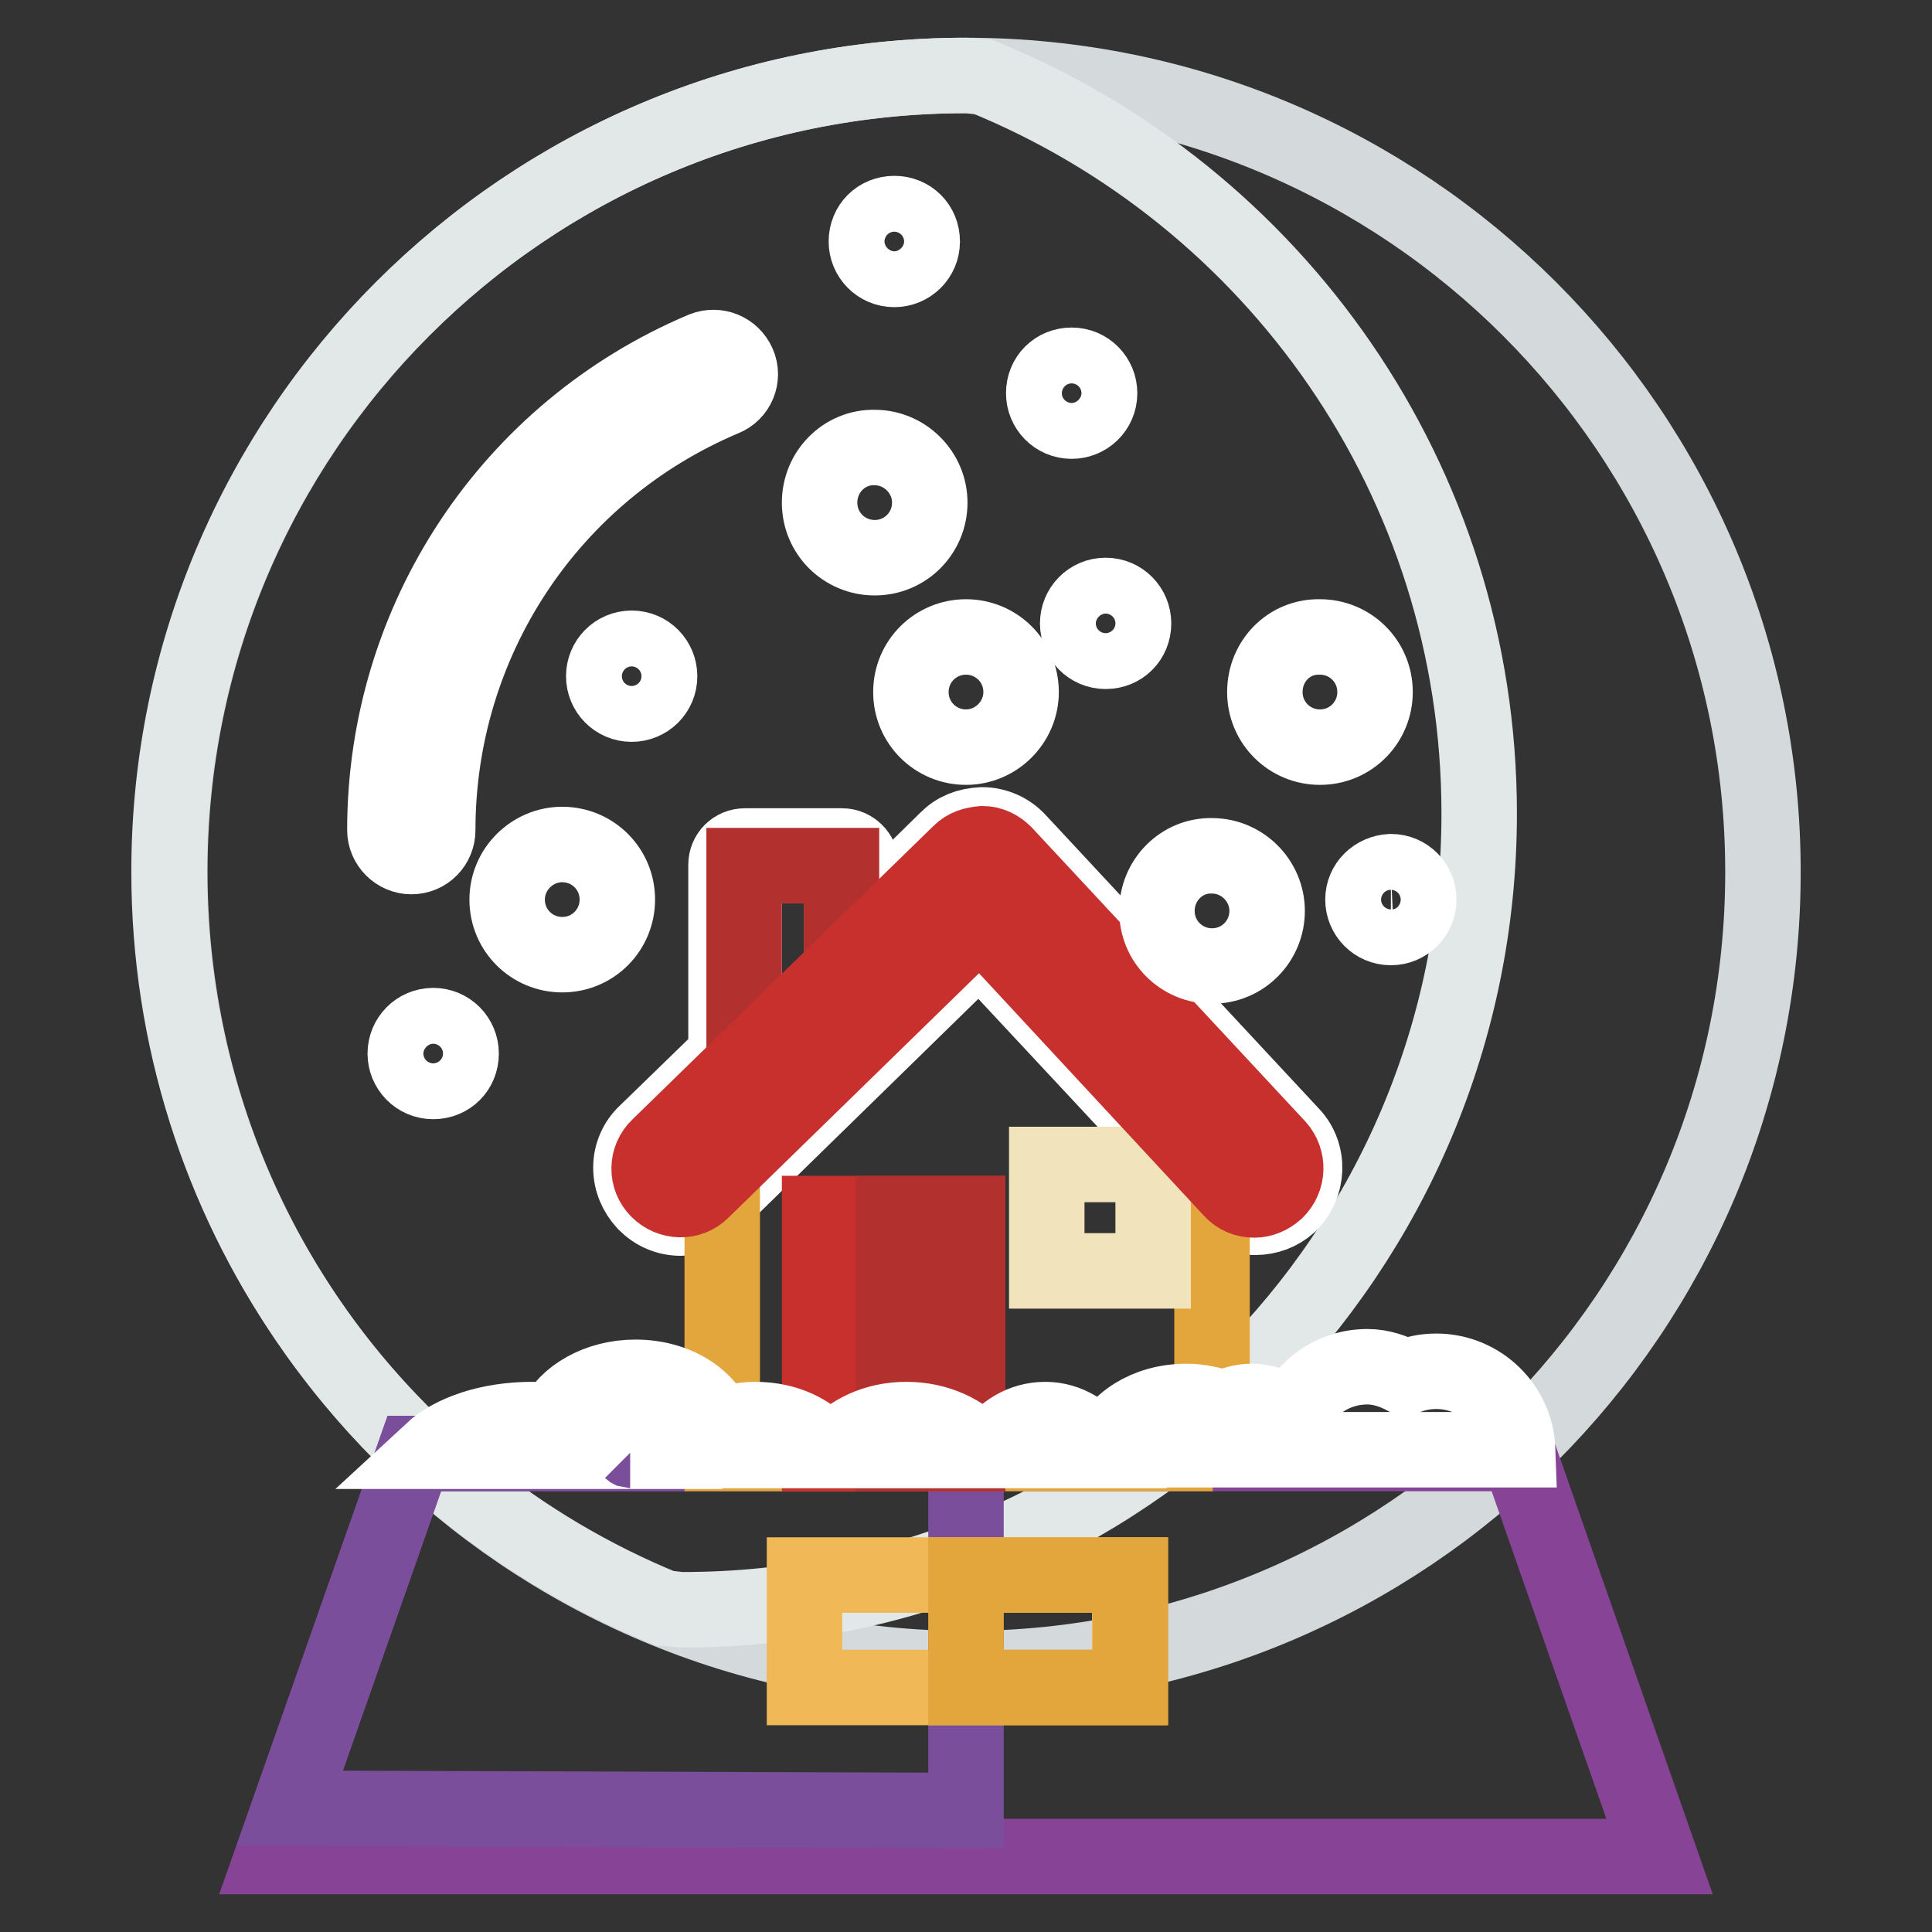 <?xml version="1.0" encoding="utf-8"?>
<!-- Svg Vector Icons : http://www.onlinewebfonts.com/icon -->
<!DOCTYPE svg PUBLIC "-//W3C//DTD SVG 1.1//EN" "http://www.w3.org/Graphics/SVG/1.1/DTD/svg11.dtd">
<svg version="1.1" xmlns="http://www.w3.org/2000/svg" xmlns:xlink="http://www.w3.org/1999/xlink" x="0px" y="0px" viewBox="0 0 256 256" enable-background="new 0 0 256 256" xml:space="preserve">
<rect x="0" y="0" width="256" height="256" fill="#333333" stroke="none"/>
<g> <path stroke-width="10" fill-opacity="0" stroke="#d4d9dc"  d="M22.5,115.5c0,58.3,47.2,105.6,105.5,105.6c58.3,0,105.6-47.2,105.6-105.5c0,0,0,0,0-0.1 C233.6,57.3,186.3,10,128,10C69.7,10,22.5,57.3,22.5,115.5L22.5,115.5z"/> <path stroke-width="10" fill-opacity="0" stroke="#e2e7e7"  d="M22.4,115.5c0,44.2,27.2,81.9,65.7,97.6c0.8,0,1.6,0.2,2.4,0.2c58.3,0,105.5-47.3,105.5-105.5 c0-44.2-27.2-81.9-65.7-97.6c-0.8,0-1.6-0.2-2.4-0.2C69.7,10,22.4,57.3,22.4,115.5z"/> <path stroke-width="10" fill-opacity="0" stroke="#874396"  d="M219.9,246H36.1l18.8-53.4h146.3L219.9,246z"/> <path stroke-width="10" fill-opacity="0" stroke="#7b4e9c"  d="M128,192.6H54.9l-16.5,47l89.6,0.3V192.6z"/> <path stroke-width="10" fill-opacity="0" stroke="#f0b856"  d="M106.6,208.7h43.1v14.9h-43.1V208.7z"/> <path stroke-width="10" fill-opacity="0" stroke="#e2a63c"  d="M128,208.7h21.8v14.9H128V208.7z"/> <path stroke-width="10" fill-opacity="0" stroke="#ffffff"  d="M169.2,152.1L133,113.2c-0.8-0.8-1.8-1.3-2.9-1.3c-1.2,0.1-2.2,0.4-3,1.2l-15.6,15.2v-13.6H98.6v26.2 L87.3,152c-1.6,1.6-1.7,4.2-0.1,5.8c1.6,1.6,4.2,1.7,5.8,0.1l36.9-36l33.4,35.8c0.8,0.9,1.9,1.3,3,1.3c1,0,2-0.4,2.8-1.1 C170.7,156.3,170.8,153.8,169.2,152.1z"/> <path stroke-width="10" fill-opacity="0" stroke="#ffffff"  d="M90.2,161.4c-1.8,0-3.4-0.7-4.7-2c-1.2-1.3-1.9-2.9-1.9-4.7c0-1.7,0.7-3.4,2-4.6l10.6-10.3v-25.2 c0-1.4,1.1-2.5,2.5-2.5h12.9c1.3,0,2.5,1.1,2.5,2.5v7.8l11.4-11.2c1.2-1.2,2.7-1.8,4.6-1.9c1.9,0,3.6,0.8,4.8,2.1l36.2,38.9 c2.5,2.6,2.3,6.8-0.3,9.3c-1.2,1.1-2.8,1.7-4.5,1.7c-1.8,0-3.6-0.8-4.8-2.1l-31.7-34l-35,34.2C93.5,160.8,91.9,161.4,90.2,161.4z" /> <path stroke-width="10" fill-opacity="0" stroke="#e2a63c"  d="M160.7,192.6h-65v-43.5L130,116l30.6,33.1V192.6z"/> <path stroke-width="10" fill-opacity="0" stroke="#c7302d"  d="M108.6,160.8h19.6v31.8h-19.6V160.8z"/> <path stroke-width="10" fill-opacity="0" stroke="#b2312e"  d="M118.4,160.8h9.8v31.8h-9.8V160.8z"/> <path stroke-width="10" fill-opacity="0" stroke="#f1e4bd"  d="M138.7,154.3h14.1v14.1h-14.1V154.3z"/> <path stroke-width="10" fill-opacity="0" stroke="#b2312e"  d="M108.6,140.7l-10,1.7v-27.7h12.9v20.7L108.6,140.7z"/> <path stroke-width="10" fill-opacity="0" stroke="#c7302d"  d="M166.2,159c-1.1,0-2.2-0.4-3-1.3l-33.3-35.9l-36.9,36c-1.6,1.6-4.2,1.5-5.8-0.1c-1.6-1.6-1.6-4.2,0.1-5.8 l39.9-38.9c0.8-0.8,1.8-1.1,3-1.2c1.1,0,2.1,0.5,2.9,1.3l36.2,38.9c1.5,1.7,1.4,4.2-0.2,5.8C168.2,158.6,167.2,159,166.2,159 L166.2,159z"/> <path stroke-width="10" fill-opacity="0" stroke="#ffffff"  d="M190.3,181.7c-1.5,0-2.8,0.3-4.1,0.8c-1.5-0.8-3.2-1.4-5-1.4c-4.6,0-8.4,2.8-10,6.7 c-1.5-1.3-3.4-2.1-5.4-2.1c-1.3,0-2.5,0.4-3.7,0.9c-1.5-0.5-3.1-0.9-4.9-0.9c-5.3,0-9.4,2.8-10.7,6.4h54.6 C200.9,186.4,196.2,181.7,190.3,181.7L190.3,181.7z M138.5,188.1c-3.1,0-5.7,1.7-7.2,4.1h14.3C144.1,189.8,141.5,188.1,138.5,188.1 z M110.6,192.2h19.1c-2-2.4-5.5-4.1-9.6-4.1C116,188.1,112.6,189.8,110.6,192.2z M100.1,188.1c-1.8,0-3.4,0.4-5,0.9 c-1.3-3.7-5.5-6.5-10.9-6.5c-5,0-9.2,2.5-10.7,5.8c-1-0.1-2-0.2-3-0.2c-5.7,0-10.6,1.7-13.3,4.2h26.5c0,0-0.1-0.1-0.2-0.1h25.9 C107.6,189.8,104.2,188.1,100.1,188.1z"/> <path stroke-width="10" fill-opacity="0" stroke="#ffffff"  d="M54.5,113.5c-1.9,0-3.5-1.6-3.5-3.5c0-27.9,16.6-52.9,42.2-63.7c1.8-0.7,3.8,0.1,4.6,1.9 c0.8,1.8-0.1,3.9-1.9,4.6C72.9,62.5,58,84.9,58,110C58,111.9,56.5,113.5,54.5,113.5z"/> <path stroke-width="10" fill-opacity="0" stroke="#ffffff"  d="M108.6,66.6c0,4.1,3.3,7.3,7.3,7.3c4.1,0,7.3-3.3,7.3-7.3s-3.3-7.3-7.3-7.3 C111.9,59.2,108.6,62.5,108.6,66.6L108.6,66.6z"/> <path stroke-width="10" fill-opacity="0" stroke="#ffffff"  d="M138.3,52.1c0,2,1.6,3.7,3.7,3.7c2,0,3.7-1.6,3.7-3.7l0,0c0-2-1.6-3.7-3.7-3.7 C139.9,48.4,138.3,50,138.3,52.1L138.3,52.1z"/> <path stroke-width="10" fill-opacity="0" stroke="#ffffff"  d="M114.8,32c0,2,1.6,3.7,3.7,3.7c2,0,3.7-1.6,3.7-3.7s-1.6-3.7-3.7-3.7C116.4,28.3,114.8,29.9,114.8,32z"/> <path stroke-width="10" fill-opacity="0" stroke="#ffffff"  d="M80,89.6c0,2,1.6,3.7,3.7,3.7c2,0,3.7-1.6,3.7-3.7c0-2-1.6-3.7-3.7-3.7C81.6,85.9,80,87.6,80,89.6z"/> <path stroke-width="10" fill-opacity="0" stroke="#ffffff"  d="M142.8,82.6c0,2,1.6,3.7,3.7,3.7s3.7-1.6,3.7-3.7c0-2-1.6-3.7-3.7-3.7S142.8,80.6,142.8,82.6z"/> <path stroke-width="10" fill-opacity="0" stroke="#ffffff"  d="M180.6,119.2c0,2,1.6,3.7,3.7,3.7c2,0,3.7-1.6,3.7-3.7c0-2-1.6-3.7-3.7-3.7 C182.2,115.6,180.6,117.2,180.6,119.2z"/> <path stroke-width="10" fill-opacity="0" stroke="#ffffff"  d="M53.7,139.6c0,2,1.6,3.7,3.7,3.7s3.7-1.6,3.7-3.7c0-2-1.6-3.7-3.7-3.7S53.7,137.6,53.7,139.6z"/> <path stroke-width="10" fill-opacity="0" stroke="#ffffff"  d="M120.7,91.7c0,4.1,3.3,7.3,7.3,7.3s7.3-3.3,7.3-7.3c0-4.1-3.3-7.3-7.3-7.3S120.7,87.6,120.7,91.7z"/> <path stroke-width="10" fill-opacity="0" stroke="#ffffff"  d="M153.3,120.7c0,4.1,3.3,7.3,7.3,7.3c4.1,0,7.3-3.3,7.3-7.3s-3.3-7.3-7.3-7.3 C156.6,113.3,153.3,116.6,153.3,120.7L153.3,120.7z"/> <path stroke-width="10" fill-opacity="0" stroke="#ffffff"  d="M167.6,91.7c0,4.1,3.3,7.3,7.3,7.3c4.1,0,7.3-3.3,7.3-7.3c0-4.1-3.3-7.3-7.3-7.3 C170.8,84.3,167.6,87.6,167.6,91.7z"/> <path stroke-width="10" fill-opacity="0" stroke="#ffffff"  d="M67.2,119.2c0,4.1,3.3,7.3,7.3,7.3c4.1,0,7.3-3.3,7.3-7.3c0-4.1-3.3-7.3-7.3-7.3 C70.5,111.9,67.2,115.2,67.2,119.2C67.2,119.2,67.2,119.2,67.2,119.2z"/></g>
</svg>